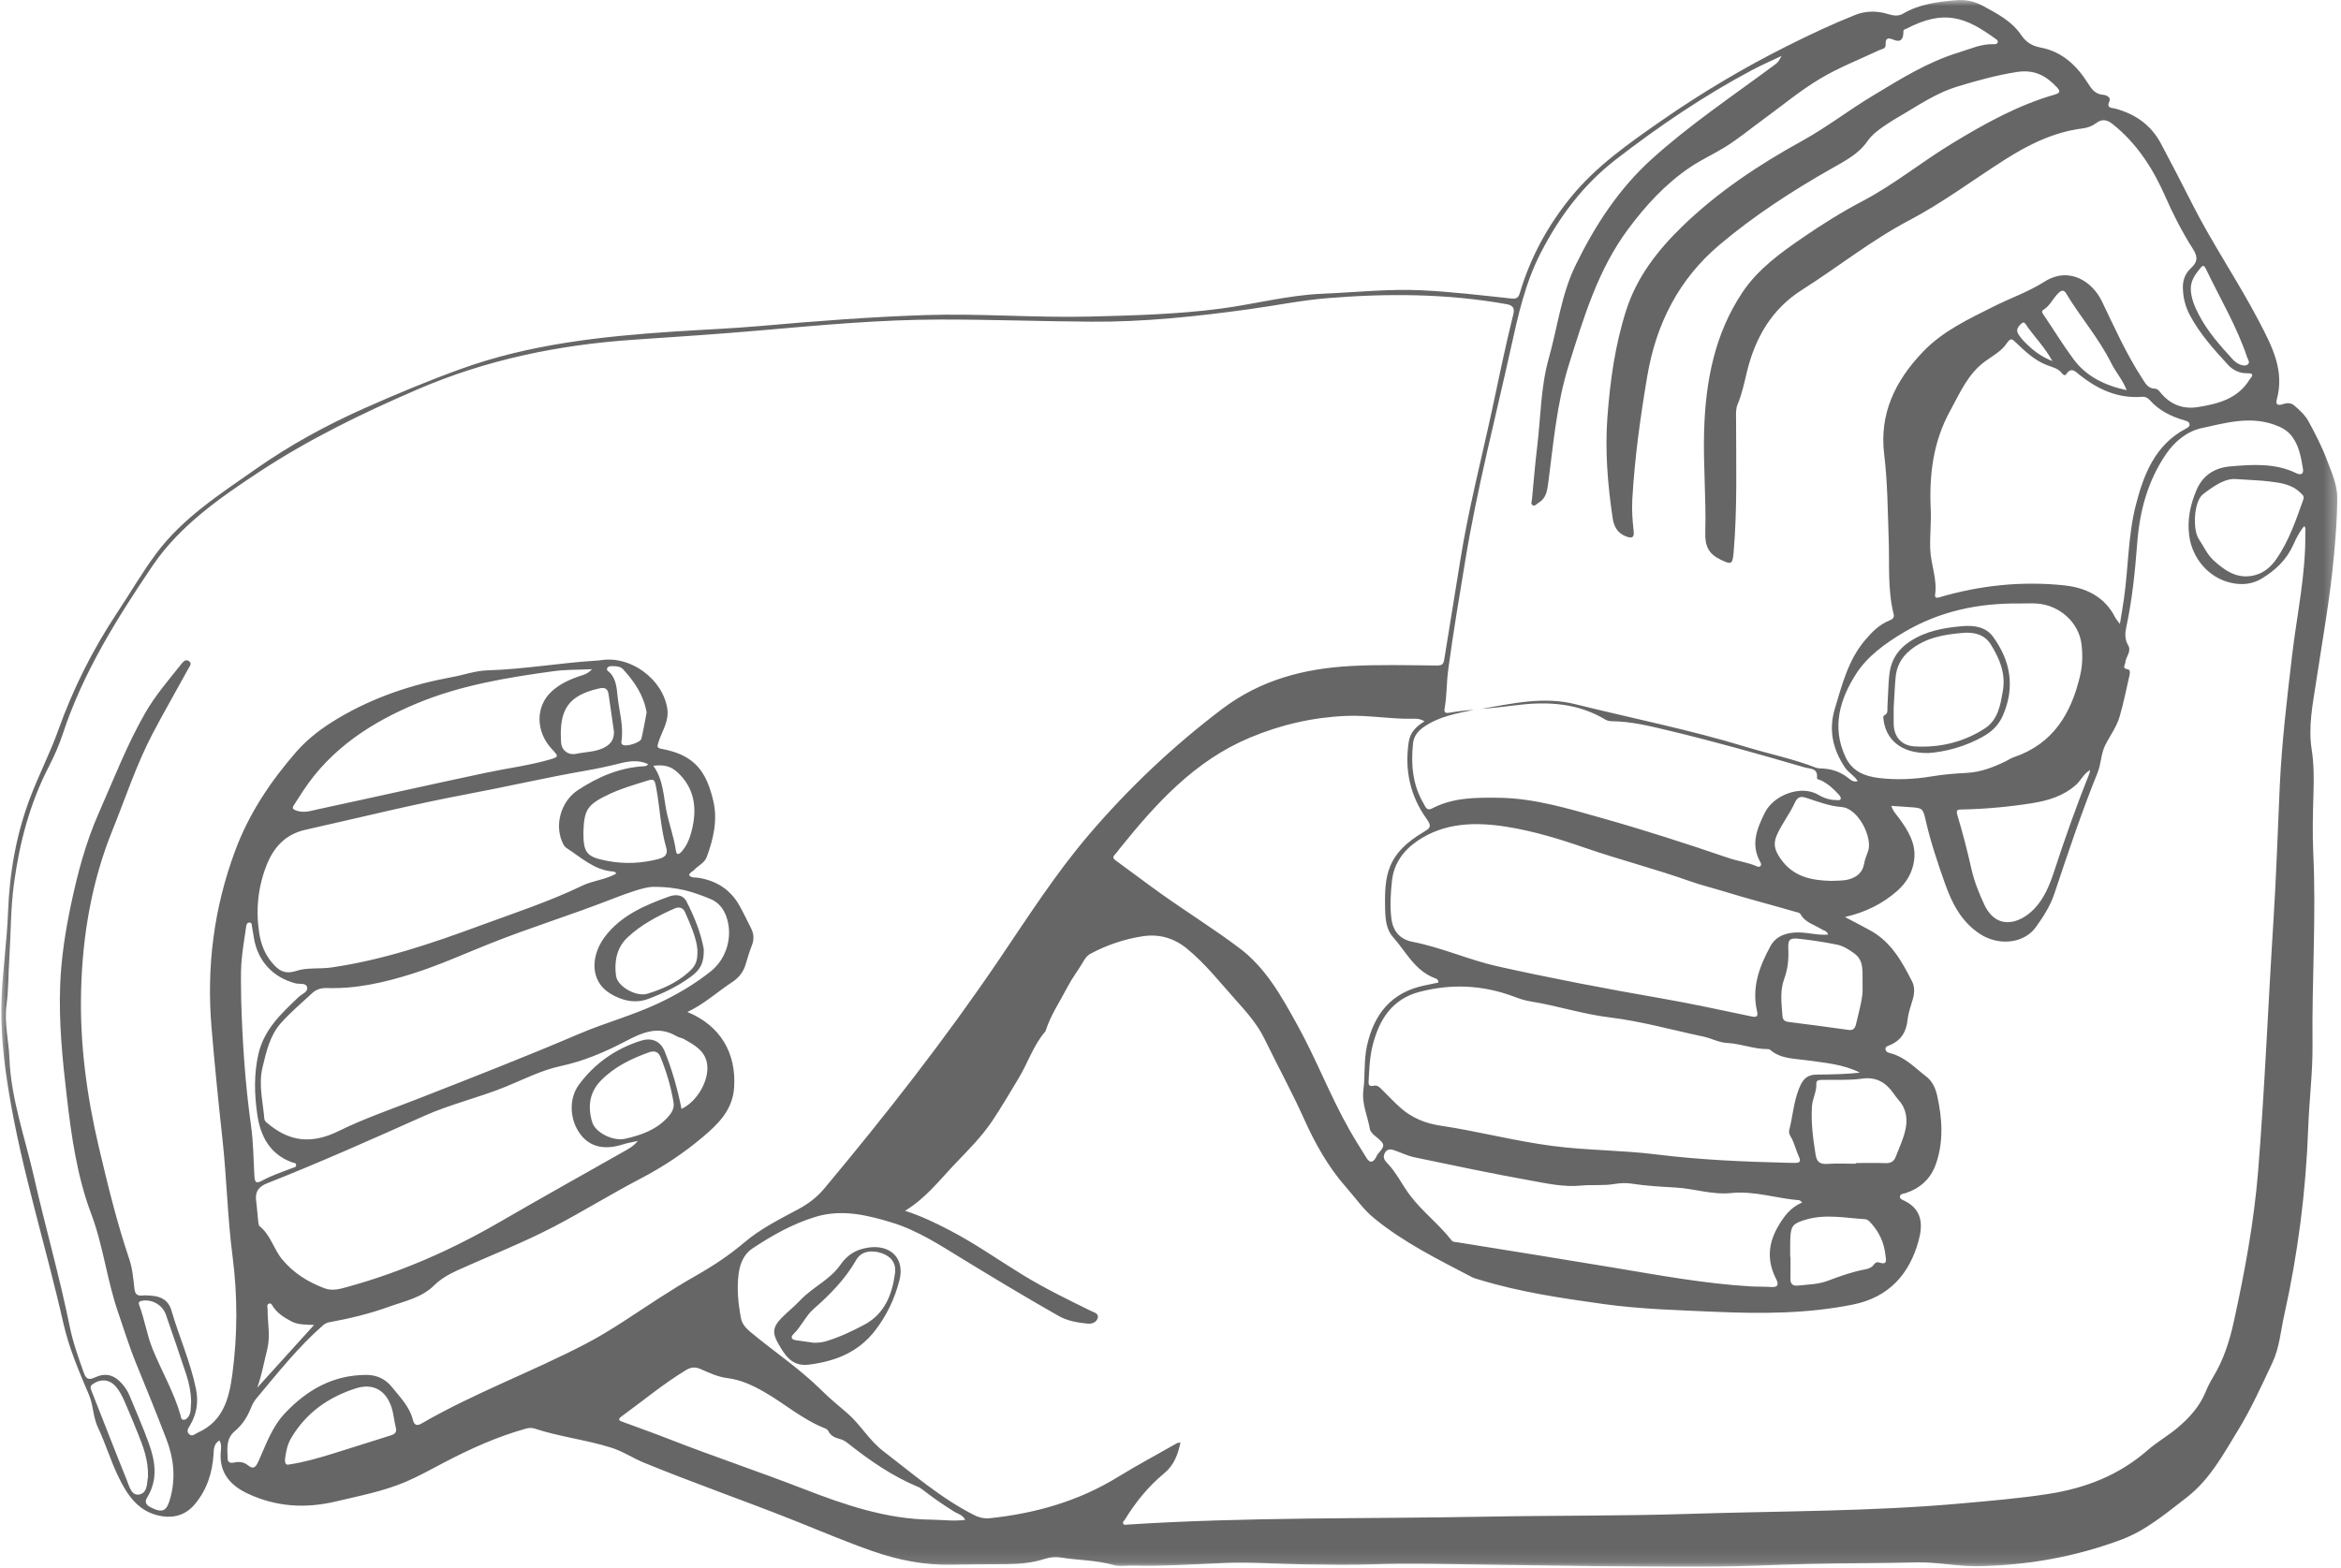 <svg width="200" height="134" viewBox="0 0 200 134" fill="none" xmlns="http://www.w3.org/2000/svg">
<g style="mix-blend-mode:plus-darker" clip-path="url(#clip0_1_1424)">
<mask id="mask0_1_1424" style="mask-type:luminance" maskUnits="userSpaceOnUse" x="0" y="0" width="200" height="134">
<path d="M0.118 133.895L0.118 0L199.697 0V133.895H0.118Z" fill="white"/>
</mask>
<g mask="url(#mask0_1_1424)">
<path d="M18.744 123.092C18.932 123.423 18.895 123.714 18.867 123.992C18.688 125.81 19.631 126.923 21.166 127.642C23.589 128.776 26.073 128.935 28.687 128.314C30.705 127.836 32.745 127.451 34.657 126.637C35.769 126.163 36.831 125.568 37.904 125.004C40.152 123.823 42.475 122.775 44.935 122.088C45.155 122.026 45.428 122.004 45.639 122.074C47.789 122.786 50.052 123.035 52.216 123.714C53.215 124.027 54.052 124.602 54.998 124.991C59.278 126.752 63.651 128.263 67.947 129.978C70.138 130.853 72.314 131.779 74.541 132.556C76.71 133.313 78.955 133.77 81.279 133.718C82.854 133.683 84.429 133.686 86.004 133.673C87.106 133.665 88.196 133.56 89.254 133.221C89.691 133.082 90.151 133.029 90.6 133.1C92.104 133.34 93.645 133.322 95.125 133.742C95.662 133.896 96.216 133.781 96.764 133.794C99.391 133.857 102.01 133.679 104.633 133.571C106.889 133.478 109.155 133.661 111.417 133.69C113.393 133.717 115.373 133.754 117.348 133.685C120.475 133.576 123.6 133.669 126.724 133.709C133.027 133.79 139.327 133.916 145.629 133.895C148.608 133.885 151.593 133.724 154.572 133.653C157.595 133.581 160.629 133.605 163.652 133.522C165.48 133.474 167.245 133.883 169.059 133.847C173.252 133.764 177.32 133.041 181.241 131.573C183.346 130.785 185.049 129.333 186.808 127.977C188.797 126.443 189.94 124.287 191.21 122.216C192.336 120.379 193.213 118.414 194.132 116.471C194.747 115.17 194.844 113.751 195.151 112.379C196.325 107.112 197.004 101.785 197.199 96.39C197.285 94 197.592 91.613 197.566 89.227C197.506 83.8 197.887 78.376 197.632 72.947C197.552 71.229 197.596 69.504 197.648 67.784C197.685 66.535 197.688 65.283 197.496 64.062C197.192 62.12 197.573 60.252 197.86 58.365C198.409 54.749 199.063 51.147 199.395 47.502C199.543 45.885 199.67 44.26 199.689 42.637C199.703 41.454 199.195 40.356 198.781 39.264C198.36 38.146 197.807 37.085 197.24 36.033C196.937 35.473 196.48 35.057 196.008 34.654C195.701 34.393 195.342 34.432 194.989 34.55C194.613 34.675 194.396 34.568 194.509 34.159C195.195 31.671 194.128 29.636 193.023 27.515C191.222 24.059 189.012 20.842 187.259 17.366C186.4 15.662 185.52 13.97 184.625 12.286C183.764 10.663 182.432 9.755 180.729 9.284C180.397 9.192 179.924 9.28 180.226 8.623C180.358 8.336 179.964 8.121 179.68 8.102C178.989 8.056 178.684 7.595 178.355 7.075C177.401 5.573 176.141 4.401 174.351 4.067C173.577 3.924 173.081 3.591 172.667 2.98C171.859 1.787 170.608 1.157 169.395 0.495C168.671 0.1 167.888 -0.058 167.047 0.021C165.496 0.166 163.97 0.352 162.587 1.167C162.195 1.399 161.771 1.35 161.291 1.201C160.381 0.916 159.405 0.916 158.5 1.275C156.551 2.049 154.656 2.944 152.777 3.884C149.012 5.765 145.407 7.908 141.955 10.305C139.17 12.24 136.373 14.195 134.211 16.847C132.238 19.268 130.749 21.991 129.855 25.007C129.731 25.425 129.587 25.56 129.111 25.51C126.549 25.237 123.987 24.927 121.415 24.806C118.602 24.675 115.789 24.985 112.978 25.102C110.013 25.225 107.147 26.004 104.221 26.383C100.522 26.863 96.805 26.96 93.083 27.054C88.402 27.17 83.727 26.774 79.048 26.926C74.325 27.081 69.615 27.449 64.906 27.864C62.458 28.079 60 28.172 57.548 28.336C51.37 28.748 45.233 29.411 39.359 31.535C36.562 32.547 33.82 33.694 31.095 34.906C27.83 36.358 24.731 38.061 21.82 40.105C18.78 42.239 15.613 44.263 13.349 47.301C12.143 48.922 11.123 50.685 10.004 52.371C7.923 55.508 6.249 58.84 4.98 62.394C4.275 64.368 3.3 66.247 2.561 68.212C1.381 71.34 0.811 74.6 0.686 77.944C0.596 80.379 0.242 82.793 0.139 85.232C0.021 88.004 0.322 90.71 0.771 93.424C1.87 100.074 3.924 106.496 5.407 113.056C5.889 115.188 6.74 117.185 7.592 119.18C7.979 120.086 7.94 121.083 8.367 121.988C8.998 123.323 9.428 124.754 10.061 126.088C10.842 127.73 11.807 129.247 13.827 129.573C14.922 129.749 15.89 129.428 16.601 128.6C17.661 127.365 18.152 125.876 18.245 124.257C18.27 123.823 18.267 123.4 18.74 123.098L18.744 123.092ZM58.868 74.803C58.92 74.556 59.157 74.499 59.298 74.348C59.652 73.965 60.192 73.751 60.384 73.23C60.953 71.683 61.323 70.08 60.94 68.448C60.341 65.894 59.329 64.523 56.553 64.002C56.14 63.925 56.125 63.833 56.245 63.453C56.541 62.517 57.161 61.654 57.016 60.608C56.662 58.069 53.893 56.019 51.383 56.414C51.218 56.44 51.05 56.451 50.884 56.461C47.803 56.656 44.753 57.194 41.664 57.286C40.625 57.316 39.653 57.672 38.647 57.858C35.194 58.49 31.908 59.588 28.879 61.389C27.562 62.174 26.323 63.091 25.314 64.249C23.107 66.783 21.268 69.526 20.08 72.731C18.268 77.622 17.635 82.625 18.071 87.8C18.339 90.993 18.658 94.178 19.006 97.362C19.371 100.689 19.436 104.044 19.868 107.368C20.304 110.729 20.297 114.094 19.849 117.452C19.574 119.51 19.071 121.462 16.914 122.424C16.66 122.538 16.422 122.821 16.15 122.551C15.888 122.289 16.107 122.026 16.252 121.777C16.815 120.807 16.97 119.79 16.739 118.676C16.263 116.372 15.299 114.229 14.644 111.984C14.394 111.13 13.769 110.783 12.932 110.732C12.694 110.717 12.452 110.681 12.217 110.709C11.755 110.76 11.539 110.642 11.482 110.115C11.389 109.264 11.315 108.396 11.037 107.576C9.977 104.451 9.204 101.252 8.446 98.039C7.403 93.613 6.806 89.138 6.93 84.608C7.056 79.929 7.83 75.341 9.603 70.96C10.722 68.195 11.648 65.348 13.038 62.698C14.014 60.838 15.068 59.018 16.074 57.174C16.187 56.967 16.45 56.693 16.126 56.487C15.845 56.309 15.631 56.569 15.472 56.772C14.404 58.117 13.273 59.419 12.413 60.917C10.838 63.659 9.707 66.611 8.433 69.493C7.319 72.012 6.621 74.663 6.052 77.364C5.578 79.619 5.231 81.882 5.141 84.173C5.015 87.356 5.336 90.535 5.703 93.684C6.098 97.087 6.576 100.506 7.797 103.747C8.824 106.474 9.135 109.39 10.087 112.141C10.585 113.578 11.026 115.042 11.601 116.447C12.489 118.613 13.367 120.781 14.208 122.966C14.847 124.624 15.026 126.284 14.552 128.017C14.239 129.158 13.903 129.338 12.853 128.807C12.482 128.619 12.34 128.345 12.557 127.999C13.516 126.463 13.275 124.883 12.707 123.321C12.213 121.955 11.625 120.623 11.072 119.277C10.917 118.9 10.696 118.557 10.424 118.25C9.73 117.472 9.008 117.29 8.069 117.729C7.569 117.963 7.342 117.821 7.17 117.338C6.705 116.034 6.234 114.728 5.959 113.37C5.085 109.064 3.868 104.84 2.896 100.557C2.132 97.189 0.936 93.914 0.804 90.418C0.748 88.916 0.354 87.434 0.554 85.918C0.735 84.568 0.711 83.203 0.798 81.846C0.934 79.729 0.908 77.605 1.196 75.491C1.669 72.008 2.547 68.663 4.165 65.525C4.623 64.635 5.036 63.711 5.349 62.763C7.074 57.509 9.977 52.865 13.035 48.348C15.337 44.948 18.727 42.583 22.114 40.349C26.392 37.529 30.993 35.291 35.7 33.264C41.602 30.722 47.776 29.464 54.151 29.031C57.77 28.786 61.392 28.55 65.005 28.233C70.095 27.786 75.181 27.315 80.294 27.308C84.591 27.302 88.885 27.46 93.184 27.492C97.757 27.526 102.278 27.039 106.783 26.416C108.999 26.11 111.192 25.66 113.432 25.478C118.544 25.061 123.633 25.089 128.698 25.991C129.27 26.093 129.417 26.34 129.285 26.871C128.608 29.583 128.053 32.322 127.465 35.054C126.549 39.304 125.456 43.515 124.769 47.812C124.316 50.643 123.846 53.473 123.396 56.303C123.336 56.68 123.266 56.878 122.788 56.874C120.335 56.852 117.875 56.786 115.429 56.915C111.44 57.128 107.715 58.089 104.412 60.588C100.216 63.764 96.436 67.344 93.027 71.333C90.167 74.683 87.797 78.401 85.335 82.033C80.728 88.83 75.683 95.273 70.427 101.564C69.802 102.312 69.066 102.872 68.208 103.333C66.612 104.191 64.968 105.005 63.585 106.183C62.283 107.29 60.882 108.211 59.404 109.047C58.366 109.634 57.353 110.268 56.349 110.912C54.261 112.254 52.233 113.698 50.03 114.847C45.419 117.251 40.513 119.048 36 121.659C35.646 121.863 35.396 121.824 35.277 121.344C34.996 120.214 34.181 119.405 33.483 118.536C32.932 117.853 32.209 117.499 31.304 117.499C28.463 117.502 26.242 118.76 24.337 120.781C23.252 121.933 22.755 123.372 22.135 124.761C21.949 125.181 21.744 125.672 21.237 125.26C20.82 124.921 20.437 124.892 19.984 124.988C19.703 125.048 19.461 124.988 19.452 124.691C19.428 123.845 19.277 122.962 20.06 122.305C20.694 121.774 21.132 121.097 21.437 120.326C21.551 120.04 21.7 119.753 21.895 119.52C23.716 117.347 25.471 115.111 27.621 113.24C27.757 113.12 27.947 113.032 28.127 113C29.858 112.683 31.569 112.276 33.222 111.677C34.555 111.193 36.002 110.917 37.072 109.864C37.642 109.301 38.314 108.913 39.037 108.584C41.815 107.32 44.665 106.223 47.376 104.801C49.851 103.503 52.223 102.028 54.7 100.736C56.614 99.738 58.408 98.553 60.049 97.163C61.363 96.05 62.593 94.862 62.719 92.935C62.912 89.971 61.532 87.643 58.728 86.484C60.158 85.809 61.287 84.762 62.56 83.926C63.156 83.534 63.529 83.033 63.721 82.359C63.872 81.831 64.035 81.305 64.235 80.794C64.432 80.29 64.412 79.816 64.173 79.343C63.848 78.704 63.543 78.055 63.196 77.43C62.425 76.04 61.229 75.263 59.669 75.017C59.398 74.974 59.084 75.047 58.868 74.794V74.803ZM196.857 44.954C197.019 45.147 196.949 45.341 196.951 45.523C197.004 49.056 196.235 52.505 195.825 55.986C195.383 59.735 194.938 63.474 194.765 67.25C194.592 71.045 194.473 74.845 194.232 78.638C193.779 85.772 193.491 92.917 192.923 100.044C192.576 104.389 191.781 108.658 190.851 112.91C190.48 114.611 189.968 116.213 189.067 117.696C188.832 118.082 188.621 118.489 188.452 118.908C187.934 120.188 187.037 121.178 186.008 122.04C185.205 122.713 184.274 123.234 183.487 123.925C181.036 126.077 178.154 127.186 174.975 127.675C172.542 128.05 170.093 128.254 167.645 128.475C159.866 129.179 152.055 129.125 144.259 129.376C138.464 129.563 132.659 129.504 126.86 129.614C116.671 129.808 106.475 129.634 96.297 130.292C96.181 130.299 96.045 130.351 95.971 130.231C95.875 130.071 96.034 129.975 96.105 129.86C97.025 128.363 98.117 127.013 99.476 125.893C100.291 125.221 100.631 124.314 100.851 123.279C100.699 123.304 100.621 123.296 100.565 123.329C98.864 124.296 97.138 125.221 95.471 126.243C92.123 128.297 88.462 129.33 84.597 129.742C84.115 129.794 83.672 129.705 83.221 129.475C80.364 128.029 77.971 125.933 75.454 124.006C74.24 123.077 73.504 121.722 72.36 120.745C71.616 120.111 70.864 119.487 70.166 118.796C68.299 116.944 66.1 115.491 64.089 113.81C63.712 113.493 63.398 113.142 63.304 112.648C63.066 111.397 62.94 110.131 63.103 108.866C63.212 108.021 63.533 107.195 64.257 106.712C65.945 105.583 67.724 104.584 69.672 103.991C71.892 103.314 74.08 103.827 76.215 104.484C78.401 105.154 80.32 106.417 82.239 107.59C84.948 109.246 87.666 110.881 90.425 112.449C91.199 112.889 92.036 113.027 92.891 113.114C93.268 113.153 93.658 113.032 93.777 112.65C93.9 112.251 93.483 112.168 93.224 112.04C91.233 111.064 89.239 110.095 87.343 108.932C85.248 107.646 83.238 106.222 81.048 105.093C79.89 104.497 78.722 103.924 77.322 103.474C79.113 102.382 80.271 100.847 81.583 99.472C82.702 98.299 83.863 97.151 84.769 95.799C85.563 94.612 86.28 93.376 87.021 92.153C87.819 90.836 88.28 89.324 89.314 88.139C89.328 88.122 89.331 88.094 89.338 88.071C89.778 86.721 90.575 85.551 91.223 84.304C91.586 83.608 92.064 82.99 92.46 82.325C92.662 81.986 92.824 81.69 93.172 81.503C94.552 80.762 96.014 80.269 97.56 80.021C99.011 79.788 100.286 80.149 101.431 81.09C102.992 82.373 104.229 83.961 105.568 85.45C106.491 86.477 107.429 87.54 108.033 88.782C109.148 91.08 110.376 93.32 111.425 95.655C112.36 97.733 113.471 99.728 115.013 101.473C115.798 102.364 116.469 103.351 117.402 104.114C119.933 106.19 122.848 107.621 125.72 109.126C125.929 109.235 126.165 109.294 126.395 109.364C129.853 110.421 133.418 110.944 136.987 111.441C140.16 111.883 143.36 111.965 146.554 112.106C150.491 112.278 154.414 112.271 158.318 111.483C161.403 110.861 163.141 108.853 163.912 106.032C164.292 104.642 164.222 103.375 162.719 102.624C162.558 102.544 162.3 102.472 162.32 102.259C162.343 102.002 162.634 102.022 162.823 101.957C164.07 101.529 164.953 100.738 165.395 99.467C166.062 97.543 165.933 95.605 165.509 93.67C165.371 93.044 165.109 92.418 164.578 92.008C163.601 91.26 162.746 90.315 161.482 90.005C161.301 89.96 161.096 89.879 161.083 89.65C161.072 89.439 161.274 89.393 161.421 89.332C162.406 88.933 162.863 88.192 162.973 87.145C163.035 86.557 163.242 85.983 163.412 85.41C163.568 84.883 163.594 84.34 163.354 83.867C162.495 82.181 161.579 80.524 159.846 79.549C159.174 79.171 158.483 78.824 157.62 78.368C159.408 77.954 160.841 77.226 162.072 76.149C162.879 75.443 163.415 74.53 163.54 73.454C163.7 72.074 163.008 70.968 162.237 69.914C162 69.589 161.705 69.305 161.585 68.868C162.107 68.904 162.6 68.94 163.096 68.973C164.252 69.049 164.275 69.043 164.527 70.144C164.944 71.963 165.539 73.727 166.158 75.481C166.762 77.19 167.559 78.77 169.157 79.816C170.754 80.86 172.912 80.643 173.93 79.232C174.573 78.342 175.17 77.403 175.518 76.357C176.672 72.893 177.831 69.43 179.2 66.043C179.507 65.285 179.494 64.423 179.839 63.719C180.249 62.882 180.821 62.165 181.096 61.21C181.426 60.065 181.659 58.906 181.922 57.752C181.965 57.563 182.034 57.234 181.768 57.194C181.262 57.117 181.558 56.852 181.571 56.632C181.602 56.123 182.138 55.682 181.81 55.132C181.515 54.636 181.545 54.116 181.655 53.6C182.168 51.212 182.409 48.787 182.595 46.357C182.805 43.647 183.496 41.096 185.042 38.821C185.799 37.708 186.859 36.853 188.104 36.585C190.11 36.151 192.155 35.548 194.26 36.28C194.897 36.502 195.431 36.773 195.83 37.317C196.434 38.139 196.59 39.111 196.751 40.075C196.829 40.552 196.527 40.608 196.173 40.435C194.368 39.561 192.453 39.693 190.552 39.857C189.204 39.973 188.175 40.612 187.629 41.939C187.119 43.176 186.854 44.41 187.032 45.77C187.287 47.723 188.699 49.395 190.632 49.814C191.522 50.007 192.388 49.939 193.193 49.463C194.39 48.752 195.359 47.832 195.936 46.533C196.183 45.977 196.458 45.429 196.867 44.951L196.857 44.954ZM152.205 4.777C151.906 5.343 151.897 5.331 151.512 5.616C148.007 8.217 144.378 10.647 141.126 13.584C138.291 16.144 136.267 19.269 134.61 22.662C133.382 25.176 133.067 27.966 132.317 30.626C131.626 33.077 131.633 35.637 131.329 38.149C131.149 39.643 131.027 41.144 130.885 42.642C130.868 42.821 130.749 43.055 130.937 43.173C131.133 43.297 131.267 43.07 131.427 42.978C132.066 42.607 132.178 41.995 132.264 41.333C132.712 37.923 132.991 34.484 134.032 31.177C135.309 27.121 136.515 23.048 139.112 19.559C140.623 17.53 142.294 15.708 144.404 14.285C145.353 13.645 146.388 13.179 147.349 12.586C148.503 11.873 149.555 10.997 150.653 10.196C152.253 9.03 153.785 7.753 155.475 6.739C157.081 5.775 158.854 5.087 160.557 4.284C160.787 4.177 161.109 4.185 161.095 3.82C161.072 3.263 161.271 3.188 161.773 3.397C162.349 3.638 162.624 3.392 162.613 2.717C162.608 2.499 162.762 2.51 162.876 2.452C166.131 0.747 167.974 1.495 170.468 3.305C170.58 3.385 170.729 3.464 170.663 3.639C170.615 3.769 170.474 3.783 170.358 3.777C169.277 3.728 168.33 4.184 167.327 4.49C164.64 5.311 162.31 6.788 159.939 8.217C157.917 9.435 156.051 10.885 153.973 12.032C150.267 14.075 146.739 16.415 143.69 19.381C141.608 21.408 139.839 23.68 138.93 26.519C137.977 29.5 137.556 32.568 137.325 35.673C137.113 38.551 137.352 41.404 137.769 44.246C137.874 44.961 138.163 45.559 138.92 45.842C139.429 46.031 139.634 45.952 139.568 45.372C139.469 44.493 139.403 43.613 139.452 42.723C139.65 39.161 140.14 35.641 140.736 32.125C141.494 27.663 143.428 23.864 146.881 20.941C149.837 18.439 153.085 16.333 156.452 14.417C157.573 13.78 158.76 13.186 159.511 12.105C159.998 11.402 160.656 10.982 161.321 10.536C161.795 10.219 162.297 9.94 162.786 9.646C164.215 8.786 165.625 7.879 167.239 7.391C168.895 6.891 170.55 6.431 172.276 6.157C173.801 5.914 174.803 6.464 175.743 7.474C176.017 7.769 176.005 7.951 175.587 8.07C172.413 8.975 169.561 10.567 166.765 12.264C164.175 13.835 161.819 15.772 159.127 17.185C157.349 18.117 155.652 19.184 153.998 20.32C152.083 21.636 150.192 23.005 148.88 24.958C146.482 28.529 145.715 32.592 145.589 36.805C145.502 39.697 145.771 42.593 145.688 45.48C145.654 46.669 145.963 47.324 146.986 47.822C147.901 48.269 148.02 48.251 148.107 47.229C148.435 43.434 148.318 39.633 148.318 35.832C148.318 35.403 148.278 34.969 148.45 34.558C148.83 33.649 149.024 32.69 149.256 31.737C149.964 28.849 151.377 26.403 153.935 24.783C157.014 22.832 159.864 20.536 163.108 18.831C165.961 17.331 168.547 15.387 171.261 13.657C173.299 12.359 175.459 11.285 177.91 10.976C178.346 10.921 178.749 10.775 179.097 10.512C179.607 10.126 180.037 10.241 180.51 10.618C182.558 12.254 183.941 14.409 184.969 16.75C185.663 18.331 186.444 19.856 187.363 21.294C187.833 22.029 187.689 22.442 187.178 22.917C186.664 23.393 186.468 23.98 186.491 24.652C186.517 25.446 186.698 26.195 187.077 26.913C187.926 28.517 189.123 29.846 190.334 31.163C190.764 31.63 191.317 31.907 191.982 31.898C192.118 31.897 192.322 31.894 192.379 31.974C192.497 32.142 192.297 32.26 192.214 32.398C191.207 34.07 189.536 34.508 187.785 34.788C186.541 34.986 185.491 34.606 184.656 33.643C184.503 33.465 184.357 33.222 184.105 33.217C183.491 33.202 183.282 32.746 183.005 32.322C181.647 30.235 180.64 27.963 179.562 25.729C178.799 24.145 176.839 22.69 174.645 24.085C173.293 24.944 171.768 25.469 170.341 26.185C168.191 27.265 166.004 28.27 164.289 30.06C161.926 32.529 160.543 35.337 160.974 38.848C161.267 41.225 161.267 43.617 161.357 46.005C161.439 48.171 161.248 50.36 161.784 52.498C161.857 52.79 161.672 52.925 161.424 53.024C160.553 53.372 159.914 54.021 159.328 54.718C157.9 56.411 157.377 58.505 156.757 60.562C156.205 62.399 156.588 64.04 157.626 65.598C157.92 66.039 158.429 66.276 158.709 66.758C158.315 66.864 158.091 66.633 157.883 66.469C157.175 65.912 156.373 65.681 155.491 65.667C155.374 65.665 155.251 65.647 155.144 65.605C153.187 64.843 151.126 64.429 149.125 63.817C144.339 62.355 139.427 61.386 134.577 60.177C131.85 59.498 129.211 60.123 126.554 60.578C127.619 60.508 128.679 60.368 129.741 60.243C132.339 59.936 134.854 60.111 137.167 61.503C137.322 61.596 137.531 61.635 137.715 61.637C139.377 61.65 140.973 62.053 142.573 62.435C146.471 63.364 150.323 64.457 154.168 65.579C154.648 65.72 155.323 65.622 155.232 66.472C155.217 66.619 155.446 66.63 155.572 66.689C156.189 66.981 156.672 67.442 157.123 67.939C157.196 68.019 157.282 68.149 157.266 68.239C157.235 68.431 157.045 68.373 156.915 68.374C156.352 68.38 155.809 68.2 155.353 67.926C153.887 67.043 151.523 67.932 150.773 69.459C150.111 70.807 149.562 72.127 150.354 73.608C150.414 73.721 150.521 73.872 150.407 74.004C150.289 74.139 150.134 74.053 150.01 74C149.257 73.685 148.44 73.587 147.68 73.326C144.115 72.107 140.531 70.947 136.902 69.925C133.984 69.104 131.08 68.209 128.013 68.176C126.079 68.154 124.137 68.149 122.355 69.087C121.875 69.339 121.773 68.921 121.622 68.663C120.677 67.069 120.534 65.322 120.72 63.53C120.785 62.906 121.146 62.459 121.68 62.098C122.965 61.227 124.437 60.963 125.91 60.663C125.218 60.703 124.536 60.785 123.859 60.906C123.524 60.966 123.349 60.928 123.421 60.535C123.614 59.45 123.578 58.339 123.723 57.259C124.146 54.109 124.677 50.973 125.194 47.837C126.204 41.699 127.772 35.681 129.109 29.615C129.707 26.903 130.31 24.185 131.608 21.653C133.216 18.512 135.261 15.786 138.051 13.629C141.735 10.78 145.578 8.174 149.691 5.985C150.475 5.567 151.294 5.213 152.198 4.783L152.205 4.777ZM122.892 83.968C122.476 84.054 122.08 84.137 121.685 84.219C118.866 84.805 117.379 86.671 116.786 89.371C116.513 90.615 116.638 91.901 116.48 93.149C116.328 94.348 116.848 95.376 117.032 96.485C117.069 96.711 117.305 96.939 117.502 97.097C118.408 97.812 118.312 97.927 117.719 98.616C117.643 98.706 117.604 98.826 117.545 98.93C117.299 99.365 117.024 99.407 116.75 98.964C116.247 98.153 115.735 97.345 115.265 96.514C113.627 93.623 112.449 90.501 110.837 87.596C109.493 85.17 108.163 82.731 105.874 81.013C103.717 79.393 101.428 77.965 99.232 76.403C97.911 75.462 96.619 74.478 95.306 73.525C95.067 73.351 95.063 73.216 95.261 73.018C95.394 72.884 95.5 72.72 95.619 72.571C98.735 68.69 102.039 65.03 106.768 63.044C109.41 61.935 112.152 61.301 115.02 61.18C116.863 61.102 118.682 61.443 120.52 61.425C120.879 61.423 121.262 61.372 121.704 61.644C120.975 62.08 120.478 62.603 120.355 63.393C119.984 65.796 120.475 68.028 121.884 69.984C122.361 70.646 122.165 70.778 121.624 71.101C118.512 72.959 118.246 74.731 118.341 77.825C118.365 78.609 118.456 79.458 118.995 80.063C120.117 81.322 120.875 82.968 122.611 83.603C122.733 83.647 122.886 83.708 122.889 83.966L122.892 83.968ZM158.893 91.668C157.672 91.804 156.438 91.823 155.218 91.833C154.275 91.84 153.968 92.357 153.696 93.034C153.236 94.171 153.163 95.404 152.86 96.58C152.807 96.785 152.888 96.968 152.982 97.126C153.306 97.664 153.422 98.286 153.685 98.845C153.909 99.325 153.695 99.386 153.307 99.378C153.117 99.373 152.926 99.376 152.736 99.372C148.992 99.28 145.253 99.123 141.534 98.66C138.576 98.29 135.589 98.318 132.628 97.931C129.403 97.511 126.263 96.673 123.053 96.195C121.803 96.008 120.659 95.55 119.697 94.714C119.175 94.262 118.707 93.75 118.212 93.266C117.976 93.035 117.725 92.702 117.388 92.781C116.889 92.898 116.912 92.623 116.928 92.321C116.981 91.319 117.024 90.311 117.272 89.332C117.832 87.122 118.934 85.37 121.302 84.756C124.013 84.055 126.684 84.175 129.314 85.16C129.781 85.335 130.264 85.5 130.755 85.578C133.035 85.943 135.228 86.672 137.543 86.951C140.227 87.274 142.859 88.025 145.516 88.583C146.211 88.729 146.826 89.097 147.576 89.133C148.735 89.19 149.848 89.67 151.03 89.654C151.097 89.654 151.182 89.674 151.231 89.717C152.141 90.506 153.3 90.459 154.38 90.613C155.909 90.835 157.457 90.935 158.893 91.665V91.668ZM156.181 79.867C155.327 79.945 154.522 79.699 153.704 79.686C152.684 79.671 151.754 79.945 151.253 80.861C150.316 82.581 149.635 84.389 150.11 86.413C150.217 86.872 150.072 86.952 149.641 86.864C147.074 86.333 144.514 85.766 141.933 85.32C137.256 84.508 132.597 83.617 127.965 82.588C125.5 82.039 123.18 80.973 120.689 80.489C119.599 80.278 118.995 79.591 118.861 78.428C118.741 77.368 118.81 76.333 118.92 75.285C119.077 73.789 119.899 72.686 121.069 71.88C123.402 70.272 126.101 70.238 128.715 70.655C130.98 71.016 133.207 71.688 135.404 72.451C138.35 73.47 141.381 74.243 144.324 75.288C145.324 75.643 146.362 75.893 147.371 76.206C149.368 76.825 151.403 77.342 153.413 77.93C153.573 77.975 153.75 77.987 153.844 78.152C154.239 78.853 155.01 79.021 155.624 79.412C155.811 79.531 156.083 79.543 156.183 79.867H156.181ZM55.692 75.792C57.941 75.76 59.329 76.263 60.7 76.828C61.379 77.108 61.806 77.647 62.051 78.326C62.639 79.956 62.102 81.904 60.744 82.993C59.341 84.117 57.8 85.016 56.17 85.778C53.982 86.799 51.642 87.425 49.429 88.373C44.913 90.306 40.338 92.087 35.766 93.879C33.48 94.776 31.152 95.567 28.948 96.652C26.625 97.795 24.725 97.604 22.775 95.928C22.656 95.826 22.59 95.711 22.578 95.565C22.462 94.123 22.075 92.702 22.426 91.23C22.75 89.871 23.054 88.496 23.997 87.435C24.819 86.51 25.776 85.706 26.685 84.861C27.03 84.539 27.456 84.423 27.936 84.437C30.474 84.517 32.904 83.951 35.303 83.189C37.532 82.481 39.659 81.517 41.826 80.651C45.256 79.281 48.792 78.197 52.234 76.851C53.572 76.328 54.951 75.84 55.693 75.792H55.692ZM181.112 53.328C180.885 53.012 180.771 52.89 180.698 52.746C179.792 50.961 178.161 50.215 176.344 50.024C172.733 49.646 169.16 50.019 165.668 51.051C165.386 51.134 165.29 51.045 165.324 50.807C165.515 49.473 164.953 48.223 164.906 46.906C164.866 45.779 165.002 44.661 164.949 43.539C164.81 40.586 165.149 37.751 166.616 35.093C167.459 33.564 168.116 31.96 169.598 30.878C170.246 30.406 171.003 30.011 171.453 29.327C171.768 28.849 171.912 28.967 172.238 29.283C173.027 30.044 173.834 30.802 174.879 31.204C175.346 31.384 175.846 31.473 176.168 31.911C176.262 32.039 176.428 32.13 176.524 31.982C176.965 31.305 177.348 31.788 177.686 32.055C179.254 33.291 180.97 34.076 183.021 33.909C183.278 33.889 183.488 33.998 183.653 34.183C184.457 35.091 185.493 35.597 186.633 35.927C186.822 35.982 187.039 36.046 187.063 36.25C187.089 36.458 186.88 36.562 186.712 36.651C184.11 38.038 183.141 40.553 182.474 43.154C181.803 45.768 181.836 48.506 181.455 51.176C181.361 51.829 181.248 52.479 181.112 53.326V53.328ZM54.49 97.505C54.114 97.969 53.669 98.199 53.239 98.441C49.688 100.443 46.133 102.443 42.606 104.482C38.528 106.839 34.28 108.706 29.75 109.959C29.08 110.144 28.412 110.355 27.722 110.094C26.322 109.564 25.094 108.814 24.109 107.628C23.375 106.741 23.122 105.548 22.193 104.801C22.088 104.717 22.074 104.492 22.055 104.33C21.991 103.76 21.96 103.187 21.883 102.618C21.777 101.835 22.102 101.406 22.838 101.116C27.361 99.329 31.804 97.35 36.242 95.363C38.512 94.348 40.94 93.799 43.233 92.857C44.774 92.225 46.276 91.454 47.913 91.102C49.868 90.683 51.691 89.904 53.431 88.992C54.899 88.224 56.248 87.619 57.826 88.567C58.006 88.674 58.243 88.688 58.426 88.792C59.319 89.305 60.265 89.795 60.416 90.968C60.595 92.374 59.523 94.167 58.223 94.763C57.892 93.088 57.427 91.438 56.785 89.85C56.433 88.978 55.69 88.652 54.79 88.93C52.61 89.607 50.806 90.868 49.454 92.706C48.562 93.918 48.676 95.733 49.59 96.941C50.401 98.013 51.631 98.301 53.184 97.808C53.583 97.68 54.003 97.615 54.49 97.505ZM55.373 65.309C55.299 65.379 55.272 65.423 55.233 65.437C55.167 65.461 55.094 65.479 55.024 65.482C52.937 65.594 51.102 66.388 49.378 67.518C47.896 68.49 47.31 70.59 48.131 72.16C48.194 72.281 48.296 72.402 48.409 72.475C49.658 73.286 50.774 74.363 52.376 74.48C52.462 74.485 52.613 74.5 52.629 74.668C51.721 75.182 50.658 75.248 49.738 75.692C46.914 77.053 43.943 78.022 41.012 79.103C36.864 80.634 32.693 82.049 28.294 82.681C27.298 82.824 26.236 82.666 25.322 82.97C24.27 83.319 23.732 82.871 23.189 82.207C22.603 81.492 22.285 80.647 22.144 79.728C21.84 77.743 22.044 75.801 22.772 73.948C23.369 72.43 24.363 71.301 26.09 70.914C30.695 69.881 35.276 68.738 39.915 67.867C43.312 67.229 46.679 66.442 50.086 65.852C50.986 65.695 51.904 65.501 52.802 65.275C53.615 65.069 54.504 64.882 55.376 65.308L55.373 65.309ZM153.963 102.766C152.979 103.184 152.449 103.906 151.959 104.722C151.054 106.226 150.936 107.72 151.731 109.28C151.99 109.788 151.91 110.028 151.288 109.986C150.693 109.946 150.096 109.968 149.501 109.93C145.588 109.693 141.741 108.981 137.884 108.336C133.416 107.589 128.941 106.881 124.469 106.158C124.306 106.133 124.134 106.158 124.015 106.005C122.947 104.624 121.536 103.566 120.477 102.168C119.784 101.256 119.299 100.199 118.496 99.375C118.242 99.114 118.143 98.882 118.301 98.555C118.474 98.196 118.772 98.184 119.091 98.292C119.677 98.49 120.243 98.777 120.843 98.902C124.133 99.59 127.422 100.287 130.73 100.88C132.164 101.137 133.585 101.465 135.103 101.317C136.024 101.226 136.985 101.344 137.931 101.182C138.419 101.098 138.941 101.08 139.429 101.157C140.682 101.355 141.944 101.413 143.206 101.49C144.774 101.585 146.306 102.124 147.891 101.957C149.891 101.748 151.782 102.426 153.736 102.573C153.773 102.576 153.806 102.629 153.965 102.765L153.963 102.766ZM172.514 51.574C173.014 51.574 173.517 51.547 174.016 51.578C175.947 51.703 177.605 53.194 177.83 55.048C177.936 55.925 177.924 56.809 177.722 57.685C176.97 60.956 175.419 63.57 172.043 64.712C171.798 64.795 171.576 64.949 171.341 65.064C170.285 65.575 169.208 65.993 168.01 66.052C167.011 66.102 166.009 66.186 165.023 66.35C163.508 66.602 161.986 66.671 160.474 66.48C159.297 66.331 158.244 65.925 157.666 64.69C156.453 62.103 157.219 59.699 158.584 57.572C159.539 56.081 161.091 54.962 162.656 54.034C165.688 52.236 169.013 51.534 172.514 51.574ZM82.47 129.882C81.469 130.021 80.529 129.879 79.593 129.87C75.756 129.836 72.172 128.608 68.674 127.25C64.852 125.767 60.963 124.472 57.147 122.979C55.859 122.474 54.555 122.016 53.261 121.533C53.022 121.443 52.659 121.365 53.1 121.045C54.934 119.717 56.671 118.256 58.616 117.081C59.059 116.813 59.44 116.811 59.891 117.013C60.609 117.331 61.339 117.67 62.116 117.767C63.258 117.909 64.248 118.36 65.236 118.923C67.015 119.934 68.568 121.321 70.501 122.072C70.605 122.113 70.721 122.2 70.768 122.296C70.979 122.73 71.358 122.875 71.787 122.986C72.01 123.043 72.229 123.176 72.413 123.321C74.282 124.8 76.227 126.156 78.445 127.072C78.597 127.136 78.735 127.237 78.865 127.339C79.712 127.999 80.597 128.605 81.505 129.176C81.814 129.37 82.218 129.436 82.471 129.883L82.47 129.882ZM50.578 57.19C50.181 57.611 49.865 57.665 49.577 57.761C48.686 58.057 47.84 58.44 47.141 59.079C45.725 60.373 45.747 62.537 47.181 64.052C47.75 64.654 47.734 64.69 46.931 64.92C45.163 65.425 43.339 65.654 41.547 66.033C36.765 67.043 31.999 68.123 27.221 69.147C26.61 69.277 25.989 69.509 25.329 69.277C25.013 69.167 24.932 69.072 25.119 68.789C25.383 68.393 25.636 67.987 25.896 67.589C28.287 63.945 31.8 61.687 35.689 60.081C39.398 58.549 43.377 57.891 47.35 57.352C48.349 57.217 49.371 57.246 50.579 57.19H50.578ZM178.559 65.802C178.535 65.951 178.535 66.021 178.511 66.082C177.405 68.85 176.408 71.655 175.485 74.49C175.108 75.647 174.624 76.812 173.775 77.685C172.515 78.981 170.555 79.524 169.511 77.275C169.056 76.297 168.665 75.311 168.424 74.253C168.076 72.719 167.688 71.189 167.232 69.684C167.073 69.16 167.285 69.186 167.627 69.178C169.633 69.135 171.625 68.953 173.604 68.64C174.985 68.421 176.296 68.026 177.373 67.06C177.781 66.694 177.996 66.154 178.559 65.802ZM191.082 40.945C192.267 41.026 193.081 41.046 193.884 41.145C194.827 41.26 195.783 41.378 196.52 42.1C196.695 42.271 196.888 42.384 196.781 42.686C196.149 44.461 195.547 46.253 194.449 47.814C194.014 48.433 193.459 48.918 192.716 49.134C191.237 49.562 190.14 48.818 189.124 47.898C188.568 47.396 188.277 46.695 187.863 46.085C187.299 45.251 187.432 42.837 188.207 42.239C189.15 41.513 190.155 40.832 191.08 40.948L191.082 40.945ZM158.549 99.394V99.453C157.738 99.453 156.924 99.408 156.117 99.467C155.491 99.511 155.212 99.294 155.114 98.68C154.893 97.311 154.715 95.939 154.801 94.552C154.841 93.894 155.214 93.298 155.175 92.604C155.155 92.248 155.525 92.293 155.784 92.287C156.879 92.261 157.989 92.337 159.065 92.182C160.309 92.004 161.116 92.512 161.78 93.453C161.917 93.648 162.056 93.845 162.216 94.022C162.886 94.77 162.984 95.678 162.779 96.581C162.601 97.365 162.247 98.111 161.955 98.868C161.813 99.234 161.553 99.414 161.126 99.401C160.268 99.372 159.408 99.392 158.549 99.392V99.394ZM159.125 84.363C159.183 85.176 158.844 86.349 158.563 87.534C158.476 87.901 158.31 88.069 157.917 88.014C156.219 87.78 154.519 87.547 152.816 87.337C152.468 87.294 152.306 87.161 152.281 86.81C152.207 85.744 152.046 84.693 152.439 83.632C152.737 82.827 152.826 81.96 152.781 81.09C152.743 80.314 152.888 80.136 153.68 80.224C154.768 80.344 155.853 80.508 156.925 80.725C157.481 80.837 157.98 81.156 158.442 81.499C159.294 82.134 159.094 83.066 159.125 84.36V84.363ZM156.432 75.281C154.82 75.235 153.226 74.968 152.135 73.405C151.691 72.769 151.446 72.216 151.774 71.436C152.195 70.434 152.888 69.592 153.329 68.618C153.587 68.048 153.864 68.034 154.371 68.202C155.341 68.523 156.312 68.89 157.339 68.969C158.794 69.082 160.025 71.652 159.585 72.779C159.455 73.112 159.323 73.451 159.261 73.8C159.127 74.559 158.655 74.955 157.956 75.148C157.488 75.275 157.01 75.255 156.434 75.281H156.432ZM20.605 85.352C20.605 84.349 20.552 83.341 20.619 82.342C20.689 81.32 20.873 80.305 21.016 79.288C21.042 79.106 21.062 78.852 21.293 78.842C21.561 78.83 21.508 79.105 21.542 79.275C21.599 79.556 21.639 79.84 21.685 80.123C22.012 82.134 23.319 83.538 25.264 84.04C25.604 84.127 26.17 83.959 26.245 84.403C26.308 84.776 25.783 84.949 25.512 85.206C24.04 86.606 22.551 87.978 22.072 90.099C21.687 91.811 21.733 93.523 21.978 95.228C22.247 97.093 23.046 98.637 24.959 99.336C25.088 99.383 25.283 99.366 25.3 99.541C25.322 99.765 25.098 99.773 24.955 99.827C24.086 100.156 23.203 100.455 22.385 100.9C21.872 101.18 21.766 101.044 21.734 100.485C21.652 99.055 21.647 97.621 21.446 96.197C20.942 92.6 20.706 88.978 20.602 85.351L20.605 85.352ZM49.841 71.155C49.903 69.192 50.146 68.762 52.087 67.851C53.037 67.406 54.045 67.109 55.045 66.794C55.858 66.538 55.915 66.513 56.064 67.331C56.377 69.043 56.44 70.797 56.928 72.483C57.073 72.983 56.814 73.265 56.296 73.4C54.845 73.78 53.398 73.859 51.916 73.578C50.142 73.242 49.837 72.919 49.843 71.156L49.841 71.155ZM57.554 94.273C57.6 94.774 57.363 95.135 57.042 95.487C56.057 96.565 54.759 97.015 53.4 97.32C52.369 97.551 50.863 96.785 50.596 95.905C50.205 94.612 50.338 93.379 51.315 92.369C52.467 91.176 53.926 90.474 55.462 89.924C55.864 89.781 56.225 89.851 56.41 90.296C56.94 91.579 57.331 92.903 57.554 94.272V94.273ZM152.969 107.4C152.961 107.4 152.951 107.4 152.942 107.4C152.942 107.136 152.941 106.874 152.942 106.611C152.944 106.324 152.939 106.036 152.955 105.751C153.011 104.721 153.234 104.55 154.226 104.244C155.929 103.72 157.617 104.089 159.315 104.188C159.577 104.204 159.73 104.394 159.891 104.576C160.56 105.33 160.957 106.196 161.073 107.208C161.128 107.684 161.295 108.135 160.52 107.889C160.333 107.83 160.19 107.932 160.088 108.073C159.905 108.326 159.64 108.426 159.356 108.478C158.248 108.682 157.195 109.063 156.147 109.458C155.327 109.766 154.466 109.769 153.614 109.863C153.158 109.913 152.952 109.729 152.963 109.262C152.979 108.642 152.968 108.02 152.968 107.4H152.969ZM24.694 125.155C24.377 125.247 24.314 124.954 24.363 124.599C24.443 124.007 24.562 123.424 24.873 122.898C26.15 120.735 28.069 119.388 30.414 118.644C31.875 118.18 32.98 118.809 33.457 120.289C33.632 120.829 33.665 121.413 33.811 121.965C33.926 122.4 33.748 122.555 33.364 122.674C31.701 123.186 30.051 123.734 28.387 124.241C27.228 124.594 26.064 124.946 24.694 125.156V125.155ZM12.644 126.21C12.547 126.63 12.643 127.542 11.942 127.71C11.231 127.881 11.04 126.999 10.821 126.459C9.795 123.925 8.813 121.373 7.807 118.831C7.716 118.602 7.696 118.439 7.927 118.282C8.635 117.798 9.395 117.872 9.945 118.552C10.21 118.881 10.42 119.267 10.593 119.657C11.007 120.59 11.393 121.538 11.775 122.486C12.231 123.613 12.678 124.745 12.646 126.212L12.644 126.21ZM181.694 33.347C179.756 32.927 178.215 32.132 177.159 30.71C176.27 29.514 175.485 28.226 174.646 26.983C174.543 26.831 174.345 26.617 174.559 26.489C175.16 26.13 175.399 25.465 175.888 25.017C176.143 24.783 176.333 24.768 176.514 25.072C177.738 27.111 179.326 28.914 180.384 31.061C180.739 31.782 181.307 32.381 181.691 33.349L181.694 33.347ZM52.454 62.538C52.467 63.194 52.166 63.618 51.59 63.904C50.843 64.275 50.019 64.252 49.232 64.418C48.561 64.561 47.982 64.143 47.936 63.445C47.754 60.65 48.523 59.43 51.217 58.827C51.727 58.714 51.931 58.891 51.997 59.353C52.15 60.414 52.301 61.476 52.454 62.538ZM16.331 119.725C16.28 120.293 16.346 120.715 16.094 121.072C15.997 121.209 15.875 121.337 15.69 121.331C15.455 121.325 15.473 121.12 15.43 120.967C14.867 118.981 13.818 117.201 13.044 115.302C12.544 114.075 12.365 112.773 11.897 111.549C11.837 111.391 11.817 111.233 12.071 111.177C12.932 110.984 13.877 111.491 14.172 112.347C14.765 114.062 15.357 115.776 15.925 117.499C16.179 118.271 16.316 119.072 16.331 119.724V119.725ZM187.169 24.783C187.125 23.997 187.559 23.424 188.021 22.87C188.228 22.62 188.33 22.715 188.461 22.986C189.663 25.5 191.104 27.901 191.992 30.562C192.055 30.752 192.25 30.966 192.038 31.141C191.869 31.281 191.627 31.24 191.419 31.172C191.142 31.078 190.919 30.896 190.724 30.683C189.644 29.504 188.585 28.31 187.843 26.874C187.5 26.212 187.215 25.537 187.169 24.784V24.783ZM55.815 65.441C56.751 65.332 57.325 65.477 57.919 66.036C59.292 67.331 59.546 68.95 59.16 70.712C59.002 71.433 58.77 72.149 58.278 72.726C58.13 72.898 57.817 73.221 57.746 72.706C57.585 71.543 57.164 70.447 56.934 69.299C56.678 68.018 56.672 66.635 55.816 65.442L55.815 65.441ZM55.246 60.88C55.098 61.632 54.975 62.382 54.799 63.12C54.716 63.465 53.53 63.83 53.211 63.655C53.083 63.584 53.073 63.472 53.092 63.352C53.296 62.053 52.898 60.803 52.765 59.535C52.692 58.843 52.654 58.099 52.142 57.52C52.028 57.392 51.758 57.298 51.886 57.078C51.984 56.914 52.221 56.92 52.414 56.928C52.702 56.94 53.019 56.966 53.215 57.178C54.194 58.238 54.988 59.406 55.245 60.881L55.246 60.88ZM26.832 113.229C25.238 114.989 23.675 116.718 21.982 118.588C22.392 117.41 22.565 116.357 22.828 115.326C23.12 114.18 22.855 113.041 22.862 111.899C22.862 111.727 22.753 111.473 22.998 111.401C23.189 111.344 23.261 111.573 23.351 111.701C23.748 112.267 24.304 112.613 24.904 112.928C25.518 113.248 26.179 113.185 26.832 113.231V113.229ZM175.341 30.86C174.454 30.495 173.842 30.063 173.292 29.536C172.967 29.224 172.635 28.914 172.415 28.514C172.205 28.137 172.453 27.887 172.694 27.65C172.816 27.53 172.947 27.53 173.048 27.686C173.735 28.727 174.656 29.599 175.341 30.86Z" fill="black" fill-opacity="0.6"/>
<path d="M69.02 116.632C71.277 116.36 73.293 115.611 74.759 113.712C75.755 112.422 76.432 110.992 76.839 109.43C77.337 107.517 76.046 106.305 74.112 106.628C73.04 106.808 72.365 107.276 71.773 108.122C70.898 109.373 69.437 109.99 68.402 111.086C67.879 111.641 67.273 112.115 66.741 112.662C66.034 113.392 65.968 113.907 66.467 114.781C67.03 115.77 67.608 116.768 69.019 116.63L69.02 116.632ZM69.522 114.75C69.13 114.696 68.564 114.615 68 114.536C67.629 114.485 67.514 114.278 67.784 114.016C68.461 113.364 68.828 112.455 69.526 111.845C70.935 110.612 72.222 109.301 73.162 107.654C73.57 106.937 74.455 106.792 75.342 107.101C76.123 107.374 76.579 107.947 76.466 108.8C76.221 110.635 75.58 112.286 73.823 113.219C72.792 113.766 71.736 114.266 70.614 114.608C70.313 114.7 70.013 114.755 69.523 114.75H69.522Z" fill="black" fill-opacity="0.6"/>
<path d="M60.126 81.102C59.9 79.831 59.357 78.386 58.635 77.013C58.325 76.421 57.674 76.434 57.166 76.615C55.09 77.354 53.026 78.255 51.678 80.051C50.451 81.685 50.395 83.847 52.13 84.907C53.114 85.51 54.257 85.795 55.41 85.356C56.704 84.867 57.95 84.271 59.067 83.435C59.857 82.844 60.155 82.27 60.126 81.102ZM59.583 81.144C59.609 82.188 59.432 82.543 58.819 83.089C57.798 83.996 56.586 84.531 55.302 84.926C54.386 85.207 52.762 84.337 52.63 83.395C52.462 82.201 52.685 80.999 53.575 80.148C54.734 79.043 56.157 78.293 57.622 77.641C58.029 77.46 58.36 77.576 58.522 77.947C59.01 79.058 59.503 80.175 59.581 81.146L59.583 81.144Z" fill="black" fill-opacity="0.6"/>
<path d="M164.725 64.357C166.095 64.263 167.904 63.844 169.564 62.862C170.269 62.444 170.792 61.887 171.116 61.141C172.164 58.727 171.781 56.474 170.262 54.401C169.631 53.539 168.573 53.431 167.659 53.51C166.109 53.644 164.57 53.905 163.189 54.807C162.058 55.545 161.509 56.523 161.394 57.802C161.317 58.658 161.305 59.518 161.251 60.376C161.234 60.645 161.337 60.966 160.991 61.128C160.89 61.177 160.893 61.27 160.901 61.371C161.067 63.178 162.399 64.389 164.724 64.353L164.725 64.357ZM161.784 60.477C161.837 59.613 161.871 58.753 161.947 57.896C162.03 56.953 162.433 56.186 163.184 55.57C164.514 54.48 166.114 54.218 167.725 54.083C168.598 54.01 169.527 54.194 170.063 55.05C170.822 56.261 171.368 57.532 171.112 59.034C170.9 60.277 170.695 61.533 169.545 62.269C167.728 63.434 165.701 63.917 163.55 63.785C162.437 63.717 161.795 62.957 161.784 61.834C161.78 61.38 161.784 60.926 161.784 60.476V60.477Z" fill="black" fill-opacity="0.6"/>
</g>
</g>
<defs>
<clipPath id="clip0_1_1424">
<rect width="133.895" height="200" fill="white" transform="matrix(0 1 1 0 0 0)"/>
</clipPath>
</defs>
</svg>
